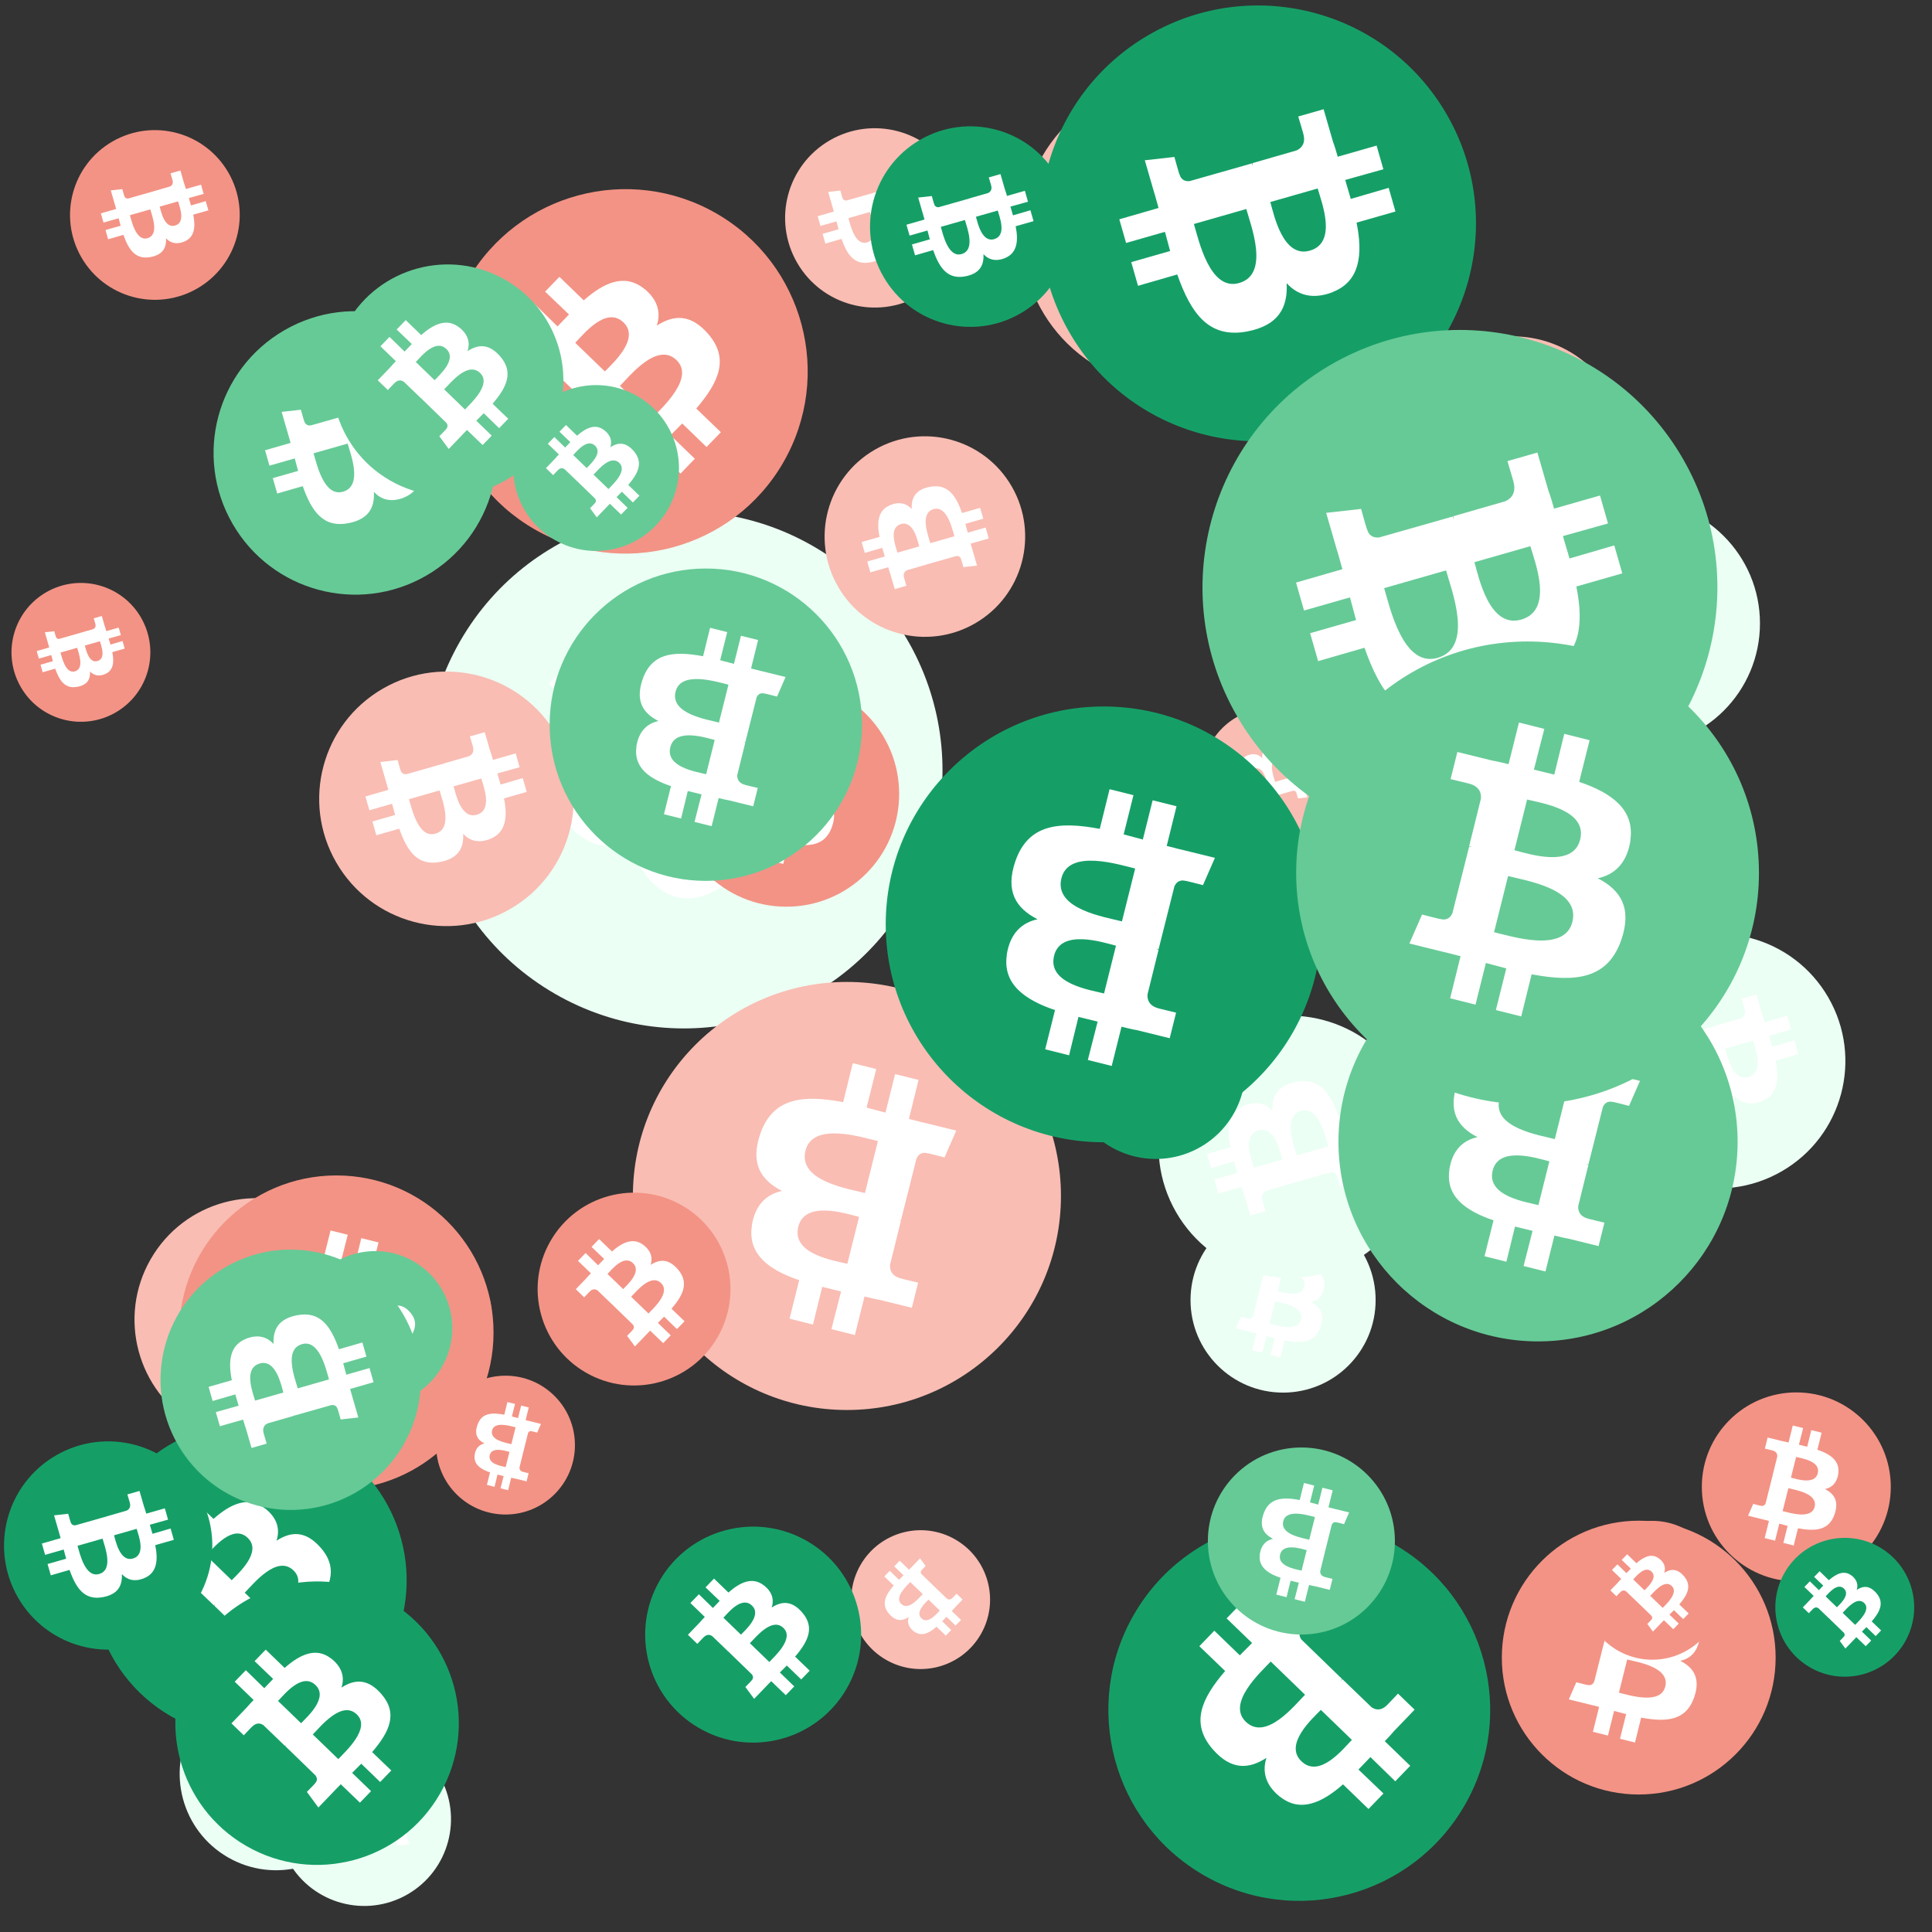 <svg viewBox="0 0 1024 1024"  xmlns="http://www.w3.org/2000/svg">
<rect x="0" y="0" width="1024" height="1024" fill="#333333" stroke="none"/>
<defs>
 <g id="asset1506" desc="Material Icons (Apache 2.0)/Logos/Bitcoin Logo">
  <path d="M738 439 c10 -68 -42 -105 -113 -129 l23 -92 -56 -14 -22 90 c-15 -4 -30 -7 -45 -11 l23 -90 -56 -14 -23 92 c-12 -3 -24 -6 -36 -8 l0 0 -77 -19 -15 60 c0 0 42 10 41 10 23 6 27 21 26 33 l-26 105 c2 0 4 1 6 2 -2 0 -4 -1 -6 -1 l-37 147 c-3 7 -10 17 -26 13 1 1 -41 -10 -41 -10 l-28 64 73 18 c14 3 27 7 40 10 l-23 93 56 14 23 -92 c15 4 30 8 45 12 l-23 92 56 14 23 -93 c96 18 168 11 198 -76 24 -70 -1 -110 -52 -136 37 -8 64 -33 72 -82 l0 0 zm-128 180 c-17 70 -135 32 -173 23 l31 -124 c38 10 160 28 142 101 zm17 -181 c-16 63 -114 31 -145 23 l28 -112 c32 8 134 23 117 89 l0 0 z" />
 </g>
<g id="asset1506_coin"><circle cx="511" cy="511" r="511" /><use href="#asset1506" fill="#FFF"/></g><g id="bitcoinArt133">
<use href="#asset1506_coin" fill="#EBFFF4" transform="translate(802,265) scale(0.128, 0.128) rotate(2160, 512, 512)" />
<use href="#asset1506_coin" fill="#EBFFF4" transform="translate(95,889) scale(0.100, 0.100) rotate(480, 512, 512)" />
<use href="#asset1506_coin" fill="#EBFFF4" transform="translate(550,462) scale(0.112, 0.112) rotate(3120, 512, 512)" />
<use href="#asset1506_coin" fill="#EBFFF4" transform="translate(56,808) scale(0.088, 0.088) rotate(3300, 512, 512)" />
<use href="#asset1506_coin" fill="#EBFFF4" transform="translate(631,640) scale(0.096, 0.096) rotate(3240, 512, 512)" />
<use href="#asset1506_coin" fill="#EBFFF4" transform="translate(614,538) scale(0.136, 0.136) rotate(2040, 512, 512)" />
<use href="#asset1506_coin" fill="#EBFFF4" transform="translate(843,495) scale(0.132, 0.132) rotate(1500, 512, 512)" />
<use href="#asset1506_coin" fill="#EBFFF4" transform="translate(225,271) scale(0.268, 0.268) rotate(120, 512, 512)" />
<use href="#asset1506_coin" fill="#EBFFF4" transform="translate(815,873) scale(0.072, 0.072) rotate(3540, 512, 512)" />
<use href="#asset1506_coin" fill="#EBFFF4" transform="translate(147,918) scale(0.090, 0.090) rotate(2040, 512, 512)" />
<use href="#asset1506_coin" fill="#F9BDB3" transform="translate(742,178) scale(0.117, 0.117) rotate(960, 512, 512)" />
<use href="#asset1506_coin" fill="#F9BDB3" transform="translate(187,661) scale(0.072, 0.072) rotate(420, 512, 512)" />
<use href="#asset1506_coin" fill="#F9BDB3" transform="translate(451,811) scale(0.072, 0.072) rotate(120, 512, 512)" />
<use href="#asset1506_coin" fill="#F9BDB3" transform="translate(637,375) scale(0.072, 0.072) rotate(1320, 512, 512)" />
<use href="#asset1506_coin" fill="#F9BDB3" transform="translate(169,356) scale(0.132, 0.132) rotate(1860, 512, 512)" />
<use href="#asset1506_coin" fill="#F9BDB3" transform="translate(335,520) scale(0.222, 0.222) rotate(2700, 512, 512)" />
<use href="#asset1506_coin" fill="#F9BDB3" transform="translate(416,68) scale(0.093, 0.093) rotate(1860, 512, 512)" />
<use href="#asset1506_coin" fill="#F9BDB3" transform="translate(71,635) scale(0.126, 0.126) rotate(1560, 512, 512)" />
<use href="#asset1506_coin" fill="#F9BDB3" transform="translate(437,231) scale(0.104, 0.104) rotate(3480, 512, 512)" />
<use href="#asset1506_coin" fill="#F9BDB3" transform="translate(541,42) scale(0.160, 0.160) rotate(480, 512, 512)" />
<use href="#asset1506_coin" fill="#F39385" transform="translate(796,806) scale(0.142, 0.142) rotate(2160, 512, 512)" />
<use href="#asset1506_coin" fill="#F39385" transform="translate(235,100) scale(0.189, 0.189) rotate(660, 512, 512)" />
<use href="#asset1506_coin" fill="#F39385" transform="translate(231,729) scale(0.072, 0.072) rotate(2340, 512, 512)" />
<use href="#asset1506_coin" fill="#F39385" transform="translate(6,309) scale(0.072, 0.072) rotate(60, 512, 512)" />
<use href="#asset1506_coin" fill="#F39385" transform="translate(839,806) scale(0.072, 0.072) rotate(300, 512, 512)" />
<use href="#asset1506_coin" fill="#F39385" transform="translate(95,623) scale(0.163, 0.163) rotate(3240, 512, 512)" />
<use href="#asset1506_coin" fill="#F39385" transform="translate(37,69) scale(0.088, 0.088) rotate(1860, 512, 512)" />
<use href="#asset1506_coin" fill="#F39385" transform="translate(285,632) scale(0.100, 0.100) rotate(2820, 512, 512)" />
<use href="#asset1506_coin" fill="#F39385" transform="translate(902,738) scale(0.098, 0.098) rotate(360, 512, 512)" />
<use href="#asset1506_coin" fill="#F39385" transform="translate(357,361) scale(0.117, 0.117) rotate(1800, 512, 512)" />
<use href="#asset1506_coin" fill="#159F67" transform="translate(342,809) scale(0.112, 0.112) rotate(3540, 512, 512)" />
<use href="#asset1506_coin" fill="#159F67" transform="translate(49,754) scale(0.163, 0.163) rotate(2460, 512, 512)" />
<use href="#asset1506_coin" fill="#159F67" transform="translate(93,838) scale(0.147, 0.147) rotate(1020, 512, 512)" />
<use href="#asset1506_coin" fill="#159F67" transform="translate(587,805) scale(0.198, 0.198) rotate(3360, 512, 512)" />
<use href="#asset1506_coin" fill="#159F67" transform="translate(565,519) scale(0.093, 0.093) rotate(3120, 512, 512)" />
<use href="#asset1506_coin" fill="#159F67" transform="translate(469,374) scale(0.226, 0.226) rotate(2700, 512, 512)" />
<use href="#asset1506_coin" fill="#159F67" transform="translate(941,815) scale(0.072, 0.072) rotate(2100, 512, 512)" />
<use href="#asset1506_coin" fill="#159F67" transform="translate(2,764) scale(0.108, 0.108) rotate(1140, 512, 512)" />
<use href="#asset1506_coin" fill="#159F67" transform="translate(461,67) scale(0.104, 0.104) rotate(420, 512, 512)" />
<use href="#asset1506_coin" fill="#159F67" transform="translate(551,3) scale(0.226, 0.226) rotate(3300, 512, 512)" />
<use href="#asset1506_coin" fill="#66CA96" transform="translate(158,663) scale(0.080, 0.080) rotate(2100, 512, 512)" />
<use href="#asset1506_coin" fill="#66CA96" transform="translate(85,662) scale(0.135, 0.135) rotate(1680, 512, 512)" />
<use href="#asset1506_coin" fill="#66CA96" transform="translate(291,301) scale(0.162, 0.162) rotate(1260, 512, 512)" />
<use href="#asset1506_coin" fill="#66CA96" transform="translate(113,165) scale(0.147, 0.147) rotate(1860, 512, 512)" />
<use href="#asset1506_coin" fill="#66CA96" transform="translate(272,204) scale(0.086, 0.086) rotate(1020, 512, 512)" />
<use href="#asset1506_coin" fill="#66CA96" transform="translate(637,175) scale(0.267, 0.267) rotate(420, 512, 512)" />
<use href="#asset1506_coin" fill="#66CA96" transform="translate(176,140) scale(0.120, 0.120) rotate(3540, 512, 512)" />
<use href="#asset1506_coin" fill="#66CA96" transform="translate(709,499) scale(0.207, 0.207) rotate(3420, 512, 512)" />
<use href="#asset1506_coin" fill="#66CA96" transform="translate(687,340) scale(0.240, 0.240) rotate(2520, 512, 512)" />
<use href="#asset1506_coin" fill="#66CA96" transform="translate(640,767) scale(0.097, 0.097) rotate(540, 512, 512)" />
</g>
</defs>
<use href="#bitcoinArt133" />
</svg>

